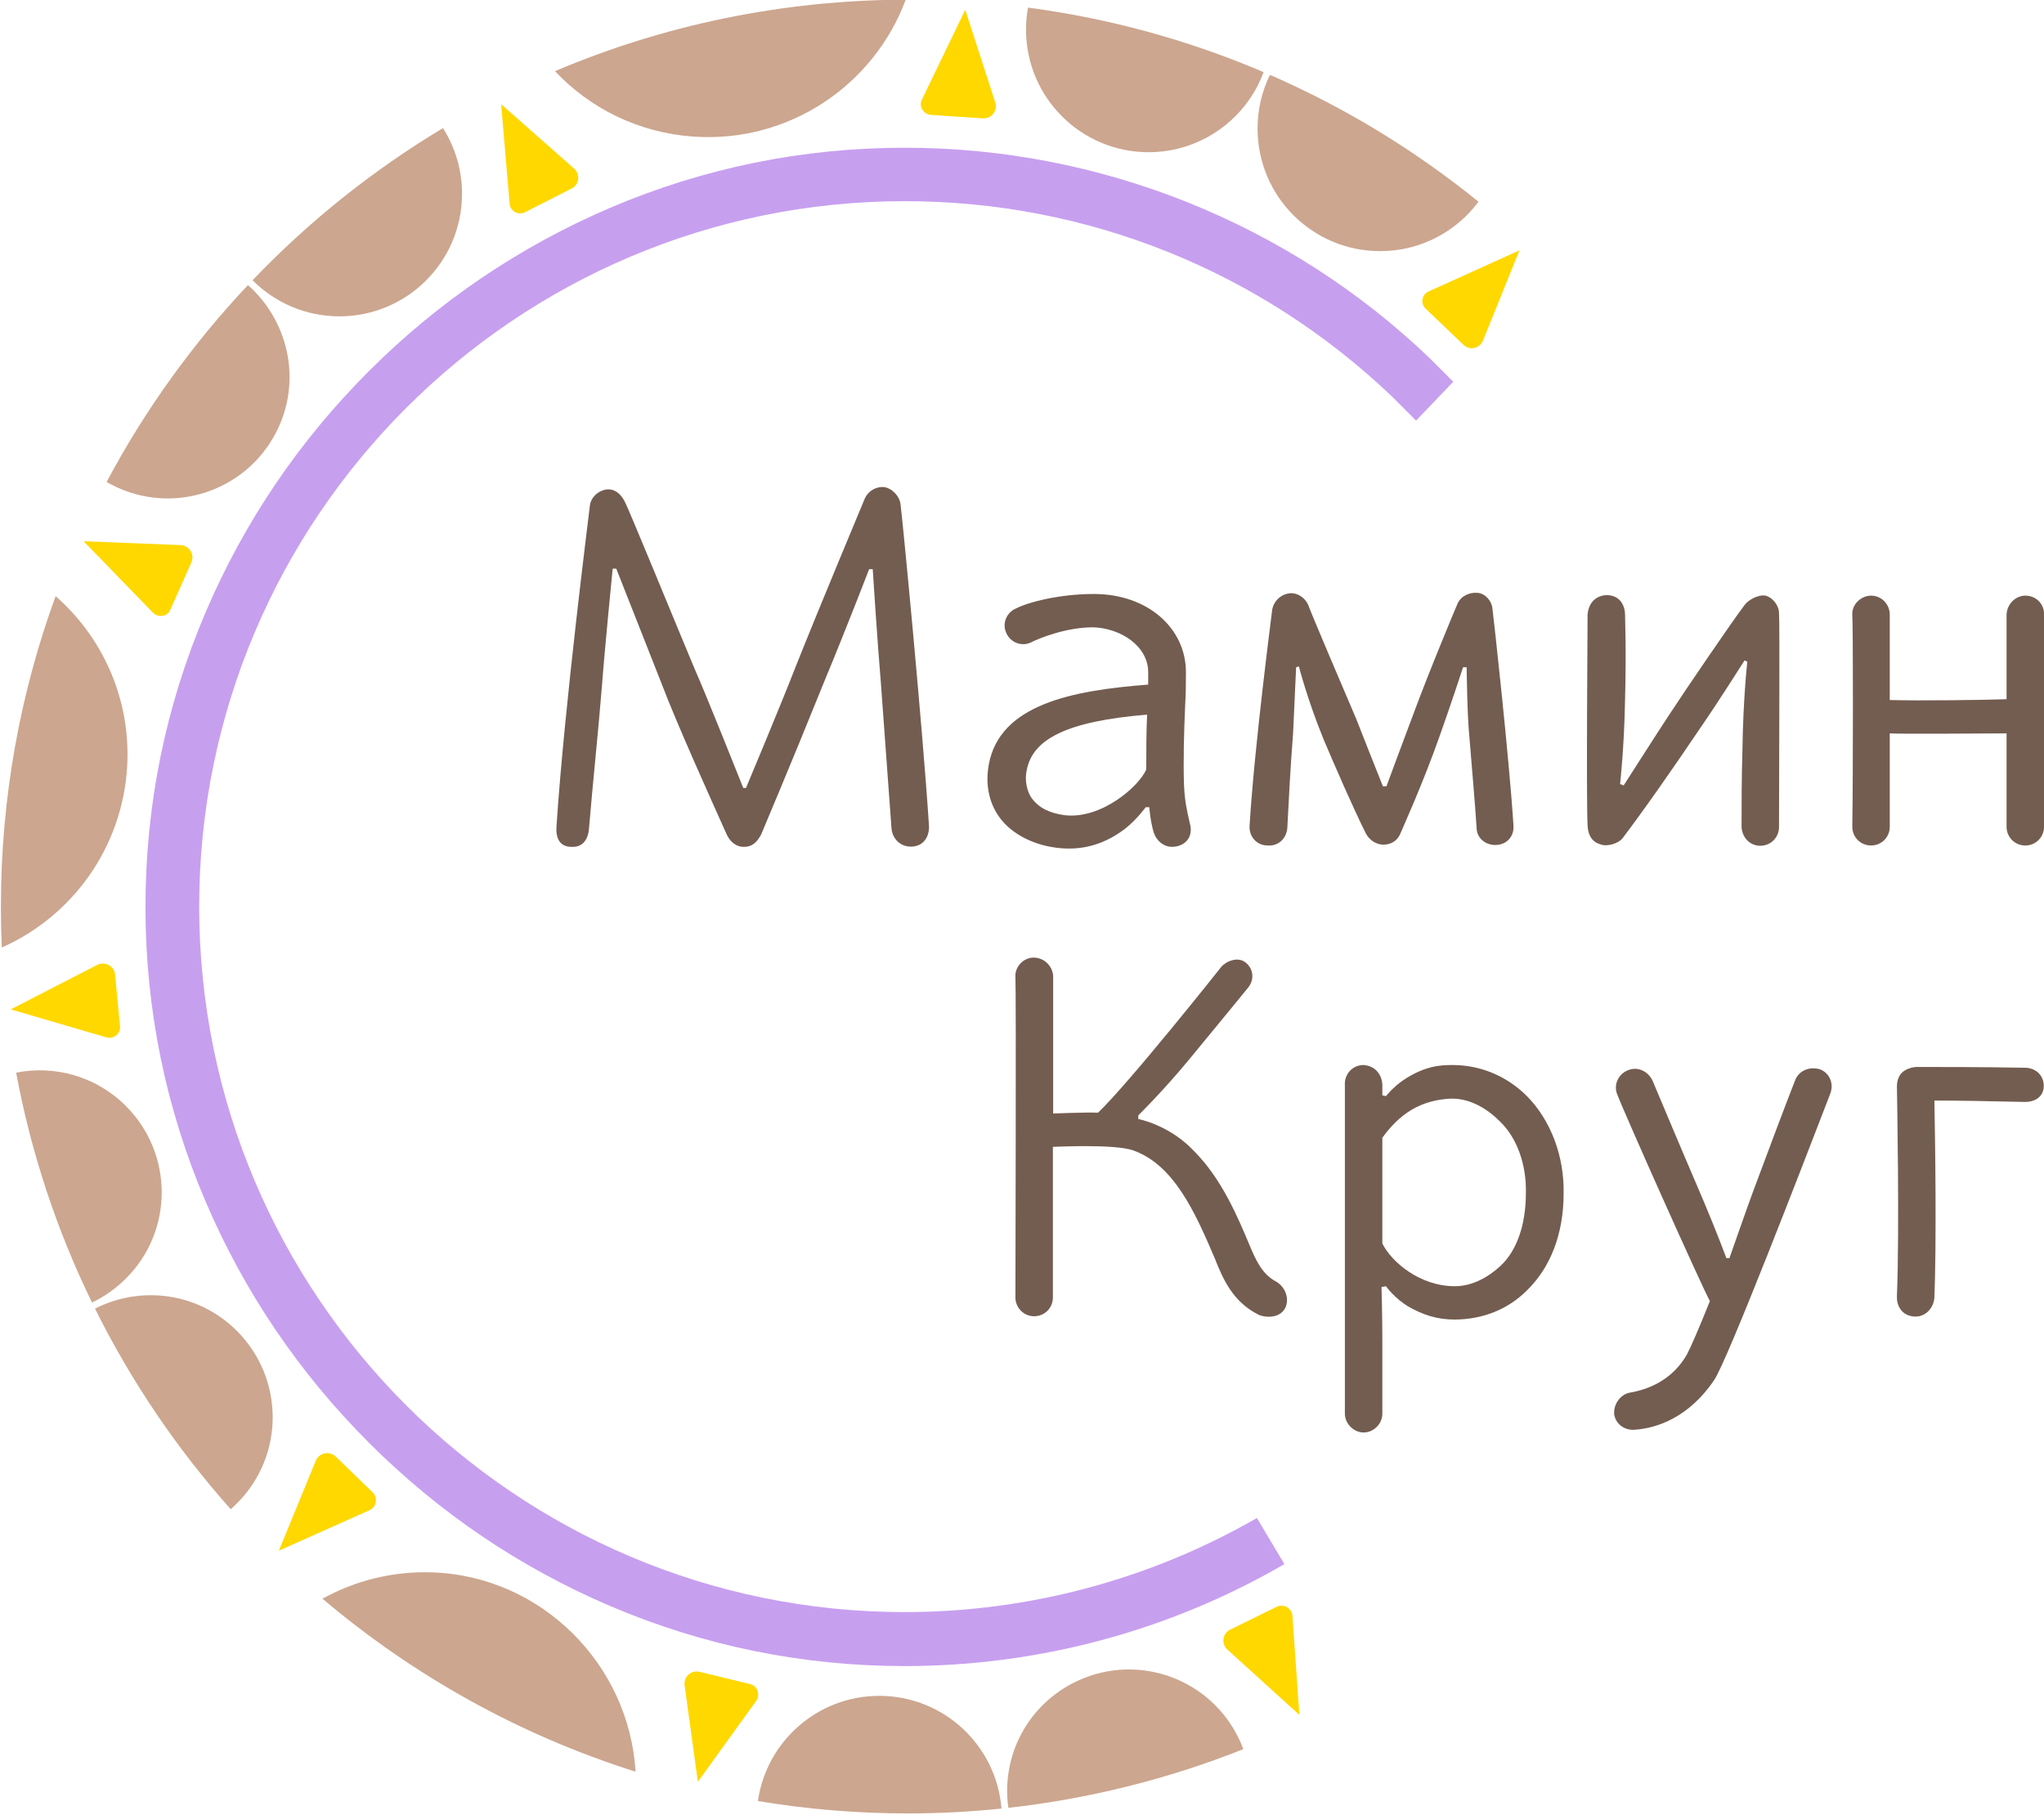 <?xml version="1.0" encoding="UTF-8"?> <svg xmlns="http://www.w3.org/2000/svg" width="742" height="659" viewBox="0 0 742 659" fill="none"><g clip-path="url(#clip0_2_1148)"><path d="M463.211 465.233C466.411 467.033 468.211 471.233 466.611 474.733C464.211 479.433 457.711 477.933 456.611 477.133C447.711 472.633 444.011 464.533 441.111 457.133C433.711 439.733 426.111 422.933 411.411 417.633C404.611 415.233 383.511 416.333 382.211 416.333C382.211 430.833 382.211 467.133 382.211 471.033C382.211 474.733 379.311 477.833 375.411 477.833C371.511 477.833 368.611 474.633 368.611 471.033C368.611 467.133 368.911 360.033 368.611 354.733C368.311 351.033 371.511 347.633 375.211 347.633C378.911 347.633 382.011 350.533 382.311 354.233C382.311 357.133 382.311 377.933 382.311 404.233C383.311 404.233 394.111 403.733 398.611 403.933C409.911 393.133 443.111 351.333 443.311 351.033C445.111 348.933 449.311 347.133 452.211 349.433C455.111 351.833 455.411 355.733 453.011 358.633C452.211 359.633 442.711 371.233 431.411 384.933C422.511 395.733 413.211 404.933 413.211 404.933V406.233C413.211 406.233 424.511 408.333 433.411 417.833C443.411 427.833 449.211 441.533 453.611 452.033C455.811 457.333 458.211 462.633 463.211 465.233Z" fill="#735D50"></path><path d="M567.611 433.333C567.611 447.833 562.911 460.133 554.211 468.533C547.411 475.333 538.211 479.033 527.911 479.033C521.611 479.033 516.311 477.233 511.311 474.333C506.311 471.433 503.111 466.933 503.111 466.933L501.511 467.233C501.511 467.233 501.811 476.733 501.811 487.233C501.811 495.433 501.811 508.033 501.811 513.233C501.811 516.933 498.611 520.033 495.011 520.033C491.411 520.033 488.211 516.833 488.211 513.233C488.211 485.633 488.211 396.433 488.211 394.033C487.911 390.133 490.811 386.633 495.011 386.633C499.211 386.933 501.611 390.033 501.811 393.733C501.811 395.333 501.811 396.333 501.811 397.633L503.111 397.933C503.111 397.933 505.511 394.833 509.411 392.133C517.311 386.833 523.111 386.633 527.311 386.633C537.311 386.633 546.811 390.533 554.111 397.733C562.911 406.533 567.911 419.733 567.611 433.333ZM553.911 433.333C554.211 423.033 550.811 413.133 544.411 407.033C539.111 401.733 532.811 398.633 526.511 398.833C518.311 399.333 509.711 402.033 501.811 413.033C501.811 423.533 501.811 437.233 501.811 451.433C505.211 458.233 515.511 466.933 528.111 466.933C534.411 466.933 540.211 463.733 544.711 459.533C550.811 453.933 553.911 444.133 553.911 433.333Z" fill="#735D50"></path><path d="M660.511 388.133C664.211 389.433 665.811 393.433 664.411 397.033C654.411 423.033 627.311 493.333 622.311 500.933C613.111 514.633 601.311 518.533 593.411 519.033C590.211 519.333 586.811 517.433 586.011 513.733C585.511 510.033 588.111 506.133 591.811 505.533C597.811 504.533 606.811 501.333 612.311 491.833C613.611 489.433 616.811 482.133 620.711 472.333C617.311 466.033 589.911 404.733 587.011 397.133C585.711 393.733 587.511 389.733 591.211 388.433C594.611 387.133 598.311 388.933 599.911 392.333C602.011 397.333 610.411 417.333 618.311 435.733C623.011 446.833 626.711 456.733 626.711 456.733H627.811C627.811 456.733 633.611 440.133 636.211 433.033C642.211 416.933 648.011 401.433 651.711 392.033C653.111 388.633 656.811 387.133 660.511 388.133Z" fill="#735D50"></path><path d="M688.611 470.433C689.611 445.933 688.611 396.233 688.611 394.433C688.611 392.633 689.111 390.733 690.411 389.433C691.711 388.133 694.111 387.333 695.911 387.333C701.411 387.333 720.611 387.333 735.611 387.633C739.311 387.933 741.911 390.533 741.911 394.233C741.911 397.933 739.011 400.033 735.111 400.033C722.711 399.733 710.111 399.533 702.211 399.533C702.511 414.533 703.011 451.333 702.211 471.133C701.911 474.833 699.011 478.233 694.811 477.933C690.711 477.633 688.411 474.433 688.611 470.433Z" fill="#735D50"></path><path d="M326.911 183.133C327.411 186.233 334.811 262.633 337.211 299.433C337.511 303.333 335.611 307.033 331.211 307.333C326.711 307.633 323.811 304.233 323.611 300.533C322.611 286.533 321.211 267.633 319.711 247.133C318.611 234.533 316.811 206.633 316.811 206.633H315.511C315.511 206.633 307.111 228.433 299.211 247.433C285.811 280.633 276.811 301.633 276.311 302.933C275.011 305.333 273.411 307.433 270.011 307.433C266.811 307.433 264.711 305.033 263.711 302.733C257.711 289.333 245.811 263.033 240.311 248.533C232.711 229.333 223.711 206.433 223.711 206.433H222.411C222.411 206.433 219.511 235.633 218.511 249.033C217.211 265.333 215.111 285.033 213.811 300.833C213.511 304.533 211.711 307.633 207.511 307.433C203.011 307.433 201.711 304.033 202.011 300.033C204.911 255.833 214.111 184.233 214.111 183.733C214.411 180.633 217.011 178.233 219.911 177.733C222.811 177.233 225.211 179.033 226.711 181.933C228.311 184.833 245.611 227.233 252.211 242.933C255.911 251.133 269.811 286.033 269.811 286.033H270.811C270.811 286.033 283.211 256.533 288.911 241.833C298.111 218.733 313.411 182.333 313.911 181.033C315.211 178.133 318.111 176.533 321.011 176.833C324.011 177.333 326.611 180.233 326.911 183.133Z" fill="#735D50"></path><path d="M429.811 284.933C430.111 291.233 430.811 293.833 431.911 298.833C433.011 302.533 431.611 306.233 427.211 307.233C422.711 308.233 419.811 305.133 418.811 302.233C417.511 297.733 417.211 293.033 417.211 293.033H415.911C415.911 293.033 412.511 297.733 408.311 300.933C402.811 305.133 395.711 308.333 387.011 308.033C377.511 307.733 368.611 303.833 363.611 297.733C359.111 292.233 357.611 285.133 358.911 277.733C362.811 255.633 389.411 250.633 416.811 248.533C416.811 246.933 416.811 245.433 416.811 244.033C416.811 234.533 406.811 228.033 396.811 227.733C387.111 227.733 377.311 231.633 374.211 233.233C370.811 234.833 366.811 233.233 365.311 229.833C363.711 226.433 365.311 222.433 368.711 220.933C373.411 218.533 384.711 215.633 397.111 215.633C416.611 215.633 430.511 228.033 430.511 244.033C430.511 247.233 430.511 251.433 430.211 256.433C429.811 265.433 429.511 276.533 429.811 284.933ZM416.111 279.133C416.111 272.833 416.111 265.933 416.411 259.433C387.211 261.833 374.811 268.333 372.711 279.633C371.911 283.033 372.711 287.533 374.811 290.133C377.211 293.233 380.811 295.133 386.411 295.933C399.811 297.533 413.511 285.433 416.111 279.333C416.111 279.433 416.111 279.433 416.111 279.133Z" fill="#735D50"></path><path d="M541.811 221.233C542.111 223.333 547.811 274.633 549.411 299.633C549.711 303.333 547.311 306.433 543.411 306.733C539.211 307.033 536.011 304.133 536.011 300.433C535.511 292.233 534.411 279.933 533.411 267.533C532.611 260.133 532.411 242.233 532.411 242.233H531.111C531.111 242.233 526.911 255.133 522.711 266.933C516.411 284.833 508.511 302.133 508.211 302.933C507.111 305.333 504.811 306.633 502.211 306.633C499.611 306.633 497.211 305.033 495.911 302.733C490.911 292.733 484.311 277.433 480.411 268.233C474.611 254.033 471.511 241.933 471.511 241.933L470.511 242.233C470.511 242.233 469.711 259.633 469.411 266.133C468.411 278.733 467.811 291.133 467.311 300.633C467.011 304.333 464.111 307.233 460.211 306.933C456.011 306.933 453.411 303.533 453.611 299.833C455.411 270.133 461.811 221.933 461.811 221.433C462.311 218.333 464.711 215.933 467.811 215.433C470.911 214.933 473.811 217.033 474.911 219.633C475.911 222.533 487.811 250.433 492.311 260.933C494.111 265.633 502.011 285.433 502.011 285.433H503.311C503.311 285.433 509.911 267.533 512.811 259.933C518.611 244.133 528.611 220.233 529.111 219.133C530.411 216.233 533.611 214.933 536.511 215.233C539.211 215.533 541.611 218.133 541.811 221.233Z" fill="#735D50"></path><path d="M645.811 222.633C646.111 226.033 645.811 280.733 645.811 300.233C645.811 303.933 642.911 307.033 639.011 307.033C635.111 307.033 632.411 303.933 632.211 300.233C632.211 292.833 632.211 282.833 632.511 272.833C632.811 252.633 634.311 240.233 634.311 240.233L633.311 239.733C633.311 239.733 623.811 254.733 617.811 263.433C607.011 279.433 596.511 294.433 588.911 304.433C587.611 306.033 583.611 307.533 581.011 306.533C578.111 305.733 576.511 303.433 576.311 299.733C575.811 290.033 576.311 226.833 576.311 223.133C576.611 219.433 578.711 216.333 583.111 216.033C587.611 216.033 589.711 219.133 589.911 222.833C589.911 224.933 590.411 236.233 589.911 254.133C589.611 271.533 588.111 284.633 588.111 284.633L589.411 285.133C589.411 285.133 602.011 265.433 605.711 259.833C611.711 250.633 629.111 225.133 633.311 219.633C634.611 217.833 638.311 215.733 640.911 216.233C643.411 216.833 645.811 219.733 645.811 222.633Z" fill="#735D50"></path><path d="M742.011 222.533C742.011 225.933 742.011 280.633 742.011 300.133C742.011 303.833 739.111 306.933 735.211 306.933C731.311 306.933 728.411 303.833 728.411 300.133C728.411 292.533 728.411 279.333 728.411 266.233C722.111 266.233 689.711 266.533 686.011 266.233C686.011 279.633 686.011 292.533 686.011 300.133C686.011 303.833 683.111 306.933 679.211 306.933C675.311 306.933 672.411 303.833 672.411 300.133C672.711 280.933 672.711 226.733 672.411 223.333C672.111 219.433 675.611 216.233 679.211 216.233C682.911 216.233 685.811 219.133 686.011 222.833C686.011 224.633 686.011 238.133 686.011 254.133C697.111 254.433 719.911 254.133 728.411 253.833C728.411 238.333 728.411 224.933 728.411 223.333C728.411 219.433 731.611 216.233 735.211 216.233C738.911 216.233 741.811 218.933 742.011 222.533Z" fill="#735D50"></path><path d="M328.411 604.833C291.411 604.833 255.511 597.533 221.511 583.033C188.711 569.033 159.311 549.133 133.911 523.733C108.511 498.333 88.611 468.933 74.611 436.133C60.111 402.133 52.811 366.233 52.811 329.233C52.811 292.233 60.111 256.333 74.611 222.333C88.611 189.533 108.511 160.133 133.911 134.733C159.311 109.333 188.811 89.433 221.511 75.433C255.511 60.933 291.411 53.633 328.411 53.633C363.711 53.633 398.311 60.333 431.111 73.433C463.911 86.633 493.511 105.633 519.011 130.033L527.551 138.588L514.051 152.688L505.511 144.133C457.611 98.333 394.711 73.033 328.411 73.033C187.211 73.033 72.311 187.933 72.311 329.133C72.311 470.333 187.211 585.233 328.411 585.233C373.329 585.233 417.403 573.425 456.28 551.08L466.25 567.817C424.376 592.13 376.817 604.833 328.411 604.833Z" fill="#C79FEF"></path><path d="M518.653 105.783L551.591 90.877L538.34 123.621C537.13 126.543 533.461 127.385 531.216 125.121L517.602 112.124C515.527 110.273 516.067 106.903 518.653 105.783Z" fill="#FFD800"></path><path d="M334.697 36.086L350.396 3.558L361.285 37.157C362.289 40.131 359.881 43.177 356.788 42.971L338.03 41.72C335.136 41.527 333.427 38.607 334.697 36.086Z" fill="#FFD800"></path><path d="M184.982 73.868L181.921 37.83L208.415 61.218C210.763 63.303 210.273 67.077 207.459 68.466L190.659 77.01C188.152 78.323 185.167 76.691 184.982 73.868Z" fill="#FFD800"></path><path d="M55.48 222.376L30.345 196.478L65.62 197.889C68.716 198.057 70.745 201.271 69.49 204.108L61.847 221.319C60.808 223.867 57.474 224.387 55.48 222.376Z" fill="#FFD800"></path><path d="M38.567 376.579L3.89 366.435L35.293 350.286C38.098 348.879 41.478 350.719 41.767 353.747L43.562 372.517C43.873 375.246 41.218 377.366 38.567 376.579Z" fill="#FFD800"></path><path d="M134.175 548.235L101.213 562.957L114.634 530.284C115.833 527.358 119.592 526.608 121.853 528.764L135.309 541.796C137.284 543.733 136.656 547.098 134.175 548.235Z" fill="#FFD800"></path><path d="M274.499 617.474L253.33 646.833L248.529 611.876C248.072 608.751 250.893 606.178 253.962 606.92L272.277 611.365C274.952 611.989 276.103 615.245 274.499 617.474Z" fill="#FFD800"></path><path d="M469.158 586.503L471.701 622.573L445.558 598.845C443.208 596.688 443.799 592.901 446.631 591.568L463.533 583.268C465.961 582.125 468.922 583.796 469.158 586.503Z" fill="#FFD800"></path><path d="M501.012 91.171C476.435 91.171 456.512 71.248 456.512 46.671C456.512 39.677 458.126 33.06 461.001 27.172C488.019 38.947 513.48 54.392 536.718 73.233C528.606 84.12 515.632 91.171 501.012 91.171Z" fill="#CCA68F"></path><path d="M372.464 10.753C372.464 35.329 392.387 55.253 416.964 55.253C416.97 55.253 416.977 55.253 416.984 55.253C432.21 55.246 445.649 47.592 453.667 35.923C455.728 32.922 457.432 29.656 458.715 26.186C431.528 14.583 402.793 6.681 373.18 2.757C372.71 5.351 372.464 8.023 372.464 10.753Z" fill="#CCA68F"></path><path d="M167.718 70.34C167.718 94.917 147.795 114.84 123.218 114.84C110.893 114.84 99.738 109.829 91.68 101.734C112.091 80.39 135.338 61.778 160.807 46.511C165.184 53.4 167.718 61.574 167.718 70.34Z" fill="#CCA68F"></path><path d="M101.151 155.065C91.035 177.25 64.76 187.141 42.481 176.92C41.213 176.331 39.948 175.667 38.684 174.993C52.578 148.879 69.888 124.845 90.011 103.492C104.251 116.081 109.442 136.987 101.151 155.065Z" fill="#CCA68F"></path><path d="M275.139 653.827C278.205 632.241 296.761 615.642 319.195 615.642C342.567 615.642 361.73 633.66 363.553 656.563C352.288 657.733 340.938 658.323 329.546 658.323C311.018 658.323 292.842 656.784 275.139 653.827Z" fill="#CCA68F"></path><path d="M45.701 401.516C62.992 418.815 63.063 446.794 45.764 464.085C42.061 467.779 37.87 470.741 33.403 472.851C20.689 446.767 11.322 418.766 5.864 389.409C19.757 386.632 34.842 390.643 45.701 401.516Z" fill="#CCA68F"></path><path d="M85.987 483.152C103.279 500.451 103.35 528.43 86.051 545.721C85.29 546.472 84.531 547.199 83.75 547.885C64.268 526.022 47.651 501.552 34.496 475.073C51.163 466.549 72.018 469.181 85.987 483.152Z" fill="#CCA68F"></path><path d="M391.24 610.166C413.413 599.893 439.701 609.556 449.974 631.73C450.475 632.787 450.932 633.881 451.348 634.988C424.017 645.854 395.33 653.03 366.045 656.295C363.366 637.468 373.117 618.515 391.24 610.166Z" fill="#CCA68F"></path><path d="M328.789 -0.114C317.255 30.945 286.316 52.051 251.603 49.581C231.701 48.164 214.09 39.281 201.464 25.828C240.614 9.229 283.688 -0.002 328.789 -0.114Z" fill="#CCA68F"></path><path d="M20.197 216.417C7.343 251.587 0.327 289.543 0.327 329.104C0.327 334.087 0.438 339.044 0.658 343.974C26.038 332.729 44.429 307.938 46.173 278.161C47.524 253.741 37.265 231.406 20.197 216.417Z" fill="#CCA68F"></path><path d="M157.052 570.822C196.727 572.244 228.405 604.361 230.716 643.168C188.558 629.871 150.035 608.3 117.06 580.37C128.882 573.839 142.592 570.303 157.052 570.822Z" fill="#CCA68F"></path></g><defs><clipPath id="clip0_2_1148"><rect width="742" height="659" fill="white"></rect></clipPath></defs></svg> 